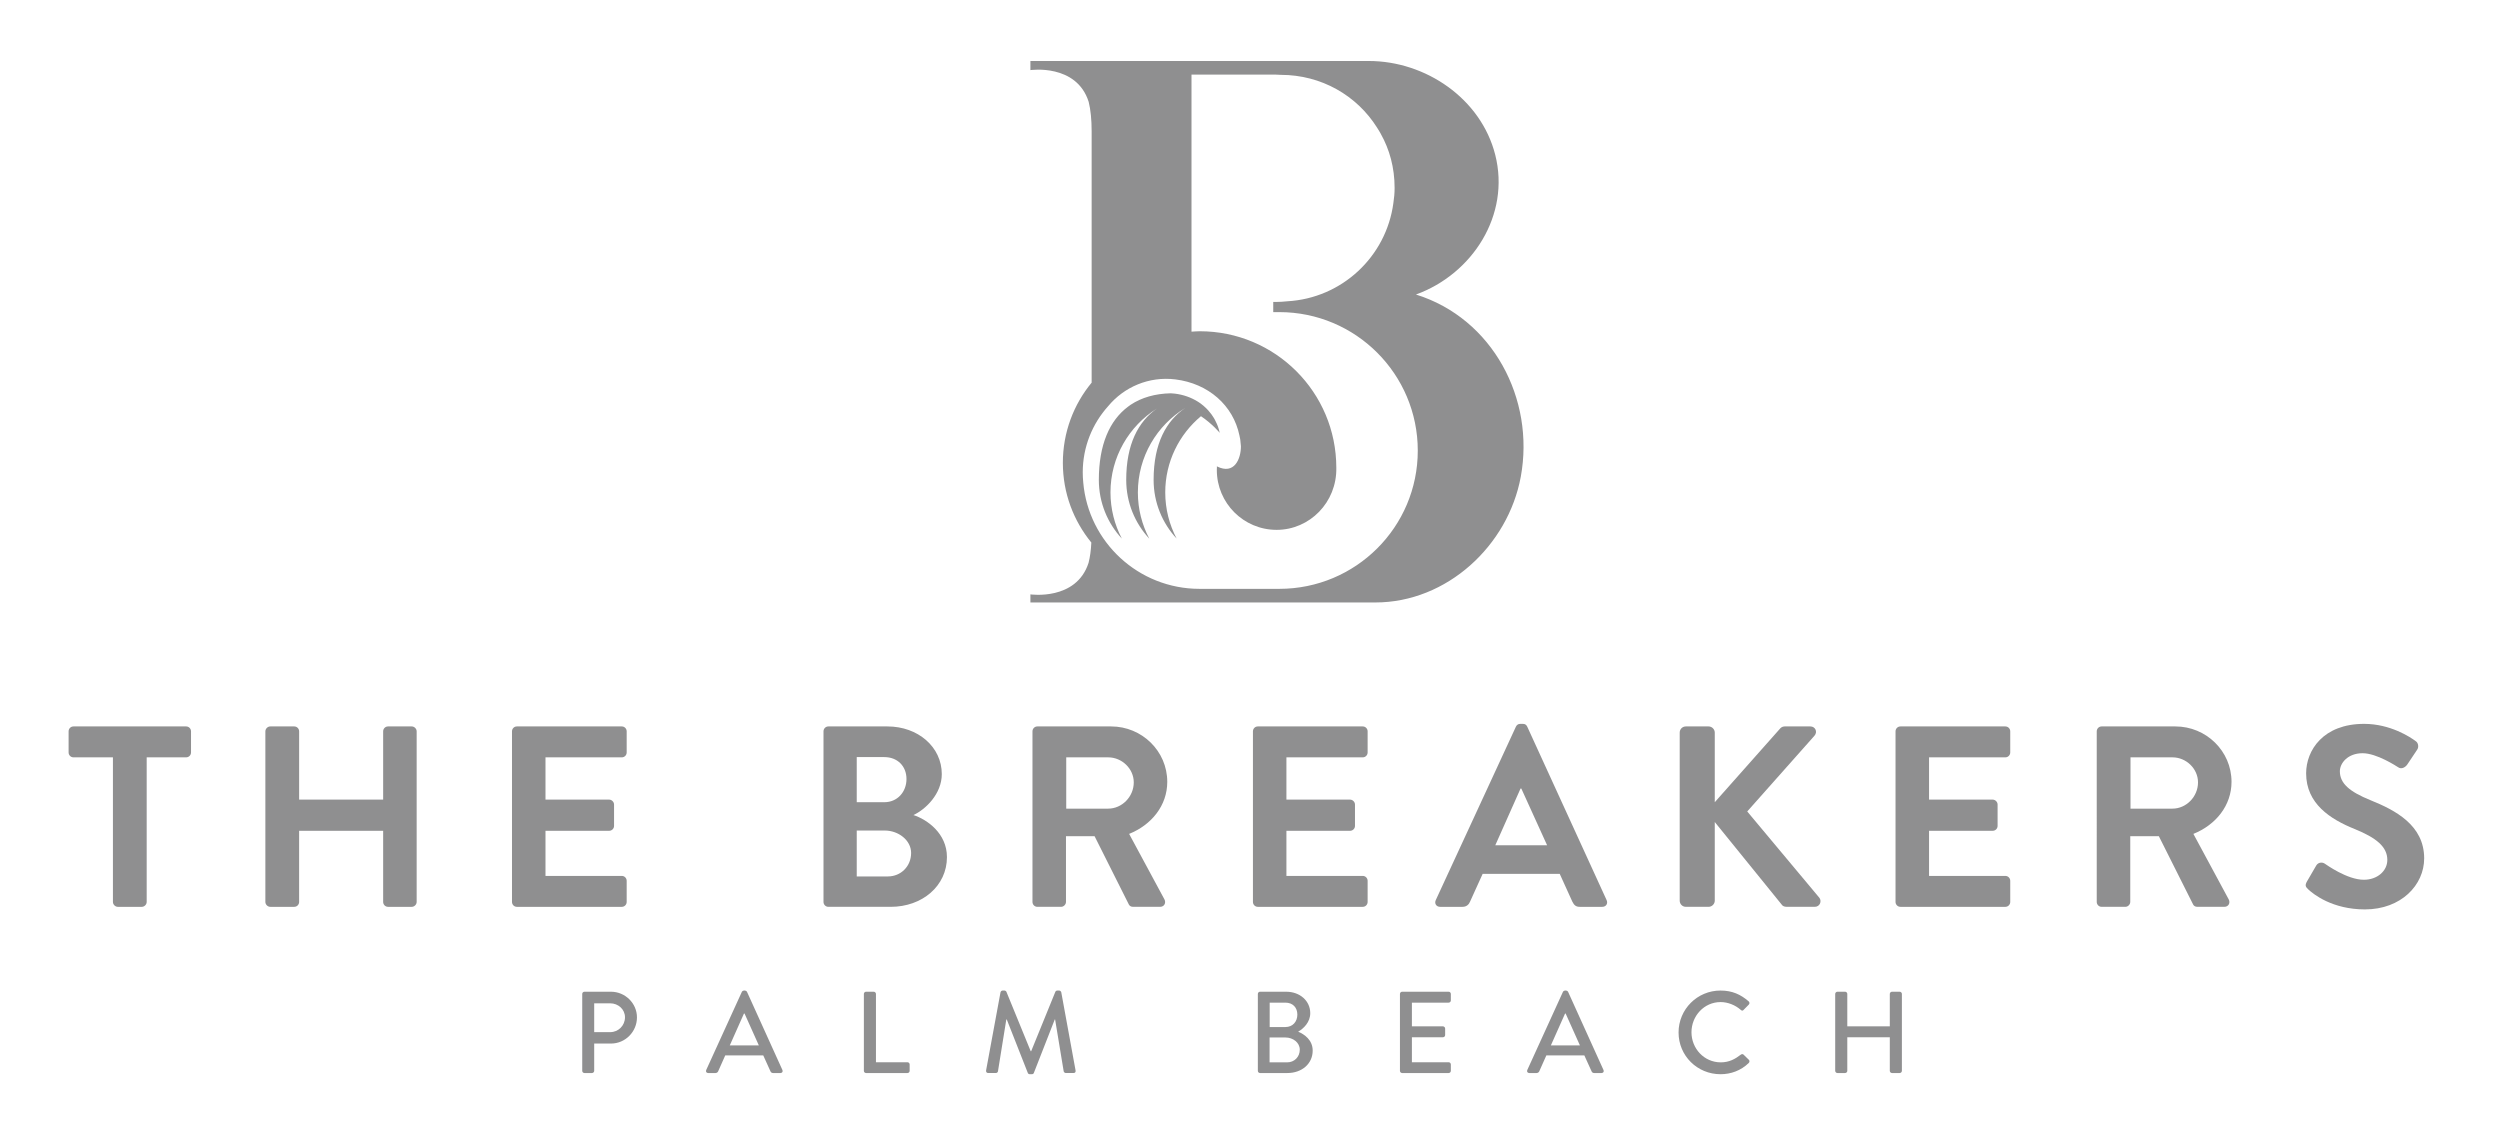 <?xml version="1.0" encoding="utf-8"?>
<!-- Generator: Adobe Illustrator 15.0.0, SVG Export Plug-In . SVG Version: 6.00 Build 0)  -->
<svg version="1.2" baseProfile="tiny" id="Ebene_1" xmlns="http://www.w3.org/2000/svg" xmlns:xlink="http://www.w3.org/1999/xlink"
	 x="0px" y="0px" width="665.078px" height="300px" viewBox="0 0 665.078 300" xml:space="preserve">
<g>
	<path fill="#8F8F90" d="M323.485,112.271c-0.097-0.207-0.187-0.422-0.296-0.615c-0.187-0.353-0.399-0.686-0.62-1.004
		c-0.101-0.145-0.194-0.288-0.294-0.439c-0.264-0.343-0.525-0.676-0.797-0.98v-0.005c-0.831-0.92-1.787-1.75-2.869-2.42
		c-0.025,0.007-0.033,0.013-0.051,0.02c0,0,0-0.007-0.009-0.007c0.009-0.006,0.027-0.013,0.035-0.018
		c-1.742-1.081-3.782-1.807-6.018-2.083c-0.381-0.047-0.744-0.066-1.107-0.092c-4.129,0.092-7.754,1.108-10.688,3.068
		c-0.23,0.161-0.456,0.329-0.687,0.501c-4.907,3.662-7.759,10.14-7.759,19.47c0,6.018,2.311,11.491,6.092,15.586l0.009-0.011
		c-1.912-3.661-3.003-7.827-3.003-12.245c0-9.412,4.941-17.654,12.353-22.319c-4.948,3.479-8.165,9.471-8.165,18.989
		c0,6.036,2.327,11.52,6.125,15.621h0.009c-1.938-3.67-3.035-7.853-3.035-12.291c0-9.534,5.066-17.856,12.65-22.5
		c0.024,0.013-0.036-0.012,0,0c-5.012,3.379-8.462,9.339-8.462,19.17c0,6.039,2.327,11.533,6.144,15.632l-0.017-0.011
		c-1.931-3.67-3.032-7.853-3.032-12.291c0-8.152,3.699-15.43,9.504-20.274c3.141,2.135,4.993,4.434,4.993,4.434
		c-0.128-0.628-0.325-1.238-0.534-1.825C323.821,112.949,323.653,112.612,323.485,112.271"/>
	<path fill="#8F8F90" d="M340.337,156.652h-3.496h-17.724c-16.248,0-29.56-12.441-30.938-28.286c-0.084-0.886-0.136-1.786-0.136-2.7
		c0-6.778,2.565-12.952,6.769-17.62c4.214-5.078,10.843-7.979,17.873-7.113c8.769,1.086,15.383,6.895,17.048,14.931
		c0.085,0.358,0.155,0.708,0.215,1.079c0.082,0.579,0.142,1.18,0.177,1.785c0,3.3-1.727,7.686-6.379,5.349
		c-0.01,0-0.025,0-0.033,0.005v0.023c0.008,0.036,0.023,0.081,0.033,0.129l-0.01,0.079c-0.015,0.24-0.023,0.487-0.023,0.726
		c0,8.793,7.114,15.919,15.907,15.919s16.05-7.308,15.882-16.52c0-0.204,0.006,0.21,0,0c0.006,0.013,0,0,0,0
		c0-20.08-16.249-36.315-36.326-36.315c-0.746,0-1.471,0.073-2.199,0.109V36.53V19.847h22.36c0.469,0,0.935,0.045,1.396,0.066
		c10.797,0,20.238,5.508,25.59,14.009c0.34,0.532,0.679,1.067,0.978,1.621c0.022,0.027,0.038,0.061,0.045,0.088
		c2.304,4.117,3.663,8.919,3.663,14.365c0,1.368-0.123,2.706-0.327,4.023C368.788,68.257,357,79.344,342.433,80.153
		c-1.028,0.112-2.058,0.177-3.096,0.177h-0.616v2.702h1.616c20.335,0,36.836,16.5,36.836,36.847
		C377.173,140.219,360.672,156.652,340.337,156.652 M376.686,78.351c15.044-5.456,25.158-21.165,21.095-37.157
		c-3.802-15.002-18.55-24.967-33.633-24.967h-34.583h-13.317h-25.929h-13.572h-2.626v2.423c0,0,12.262-1.786,15.504,8.453
		c0.525,2.126,0.787,4.706,0.787,7.888v66.804c-4.791,5.803-7.659,13.227-7.659,21.337c0,8.059,2.862,15.43,7.577,21.201
		c-0.097,2.079-0.349,3.857-0.738,5.398c-3.267,10.158-15.471,8.391-15.471,8.391v2.152h90.026h1.736
		c19.039,0,35.314-15.103,38.697-33.47C408.374,106.163,397.127,84.723,376.686,78.351"/>
	<path fill="#8F8F90" d="M162.34,274.582c2.134,0,3.927-1.729,3.927-3.955c0-2.102-1.793-3.713-3.927-3.713h-4.266v7.668H162.34z
		 M154.891,264.415c0-0.309,0.248-0.587,0.588-0.587h7.048c3.802,0,6.924,3.086,6.924,6.826c0,3.836-3.122,6.963-6.893,6.963h-4.484
		v7.261c0,0.311-0.278,0.583-0.586,0.583h-2.009c-0.34,0-0.588-0.272-0.588-0.583V264.415z"/>
	<path fill="#8F8F90" d="M201.874,278.11l-3.803-8.476h-0.154l-3.771,8.476H201.874z M187.871,284.66l9.49-20.806
		c0.093-0.183,0.372-0.34,0.525-0.34h0.31c0.155,0,0.433,0.157,0.527,0.34l9.427,20.806c0.185,0.404-0.064,0.801-0.526,0.801h-1.948
		c-0.369,0-0.586-0.181-0.712-0.461l-1.916-4.235h-10.109c-0.617,1.422-1.266,2.816-1.883,4.235
		c-0.094,0.219-0.34,0.461-0.712,0.461h-1.947C187.933,285.461,187.685,285.064,187.871,284.66"/>
	<path fill="#8F8F90" d="M229.817,264.415c0-0.309,0.246-0.587,0.587-0.587h2.04c0.31,0,0.587,0.278,0.587,0.587v18.173h8.378
		c0.34,0,0.588,0.284,0.588,0.59v1.7c0,0.311-0.248,0.583-0.588,0.583h-11.005c-0.341,0-0.587-0.272-0.587-0.583V264.415z"/>
	<path fill="#8F8F90" d="M266.165,263.979c0.062-0.245,0.309-0.465,0.555-0.465h0.495c0.185,0,0.463,0.157,0.525,0.34l6.46,15.799
		h0.124l6.43-15.799c0.061-0.183,0.311-0.34,0.526-0.34h0.494c0.247,0,0.494,0.22,0.559,0.465l3.8,20.773
		c0.093,0.435-0.123,0.708-0.555,0.708h-2.01c-0.278,0-0.526-0.208-0.589-0.429l-2.285-13.818h-0.095l-5.563,14.219
		c-0.061,0.191-0.248,0.34-0.525,0.34h-0.558c-0.246,0-0.464-0.148-0.525-0.34l-5.595-14.219h-0.124l-2.224,13.818
		c-0.031,0.221-0.31,0.429-0.558,0.429h-2.009c-0.432,0-0.649-0.273-0.586-0.708L266.165,263.979z"/>
	<path fill="#8F8F90" d="M341.947,273.226c1.98,0,3.189-1.456,3.189-3.307c0-1.888-1.209-3.187-3.189-3.187h-4.171v6.493H341.947z
		 M342.446,282.618c1.888,0,3.336-1.451,3.336-3.368c0-1.886-1.793-3.245-3.801-3.245h-4.235v6.613H342.446z M334.628,264.415
		c0-0.309,0.242-0.587,0.583-0.587h6.926c3.738,0,6.43,2.469,6.43,5.717c0,2.384-1.762,4.08-3.217,4.915
		c1.639,0.681,3.865,2.194,3.865,5.041c0,3.459-2.848,5.96-6.738,5.96h-7.266c-0.341,0-0.583-0.272-0.583-0.583V264.415z"/>
	<path fill="#8F8F90" d="M372.429,264.415c0-0.309,0.249-0.587,0.585-0.587h12.367c0.341,0,0.586,0.278,0.586,0.587v1.732
		c0,0.308-0.245,0.585-0.586,0.585h-9.771v6.307h8.254c0.306,0,0.588,0.279,0.588,0.586v1.733c0,0.34-0.282,0.583-0.588,0.583
		h-8.254v6.646h9.771c0.341,0,0.586,0.284,0.586,0.59v1.7c0,0.311-0.245,0.583-0.586,0.583h-12.367
		c-0.336,0-0.585-0.272-0.585-0.583V264.415z"/>
	<path fill="#8F8F90" d="M420.308,278.11l-3.8-8.476h-0.151l-3.778,8.476H420.308z M406.304,284.66l9.491-20.806
		c0.096-0.183,0.372-0.34,0.526-0.34h0.312c0.152,0,0.431,0.157,0.526,0.34l9.423,20.806c0.188,0.404-0.055,0.801-0.521,0.801
		h-1.952c-0.37,0-0.579-0.181-0.706-0.461l-1.921-4.235h-10.104c-0.623,1.422-1.268,2.816-1.886,4.235
		c-0.1,0.219-0.343,0.461-0.715,0.461h-1.944C406.369,285.461,406.122,285.064,406.304,284.66"/>
	<path fill="#8F8F90" d="M457.714,263.515c3.118,0,5.376,1.052,7.484,2.874c0.274,0.252,0.274,0.622,0.029,0.871l-1.366,1.389
		c-0.212,0.279-0.497,0.279-0.771,0c-1.448-1.269-3.432-2.068-5.348-2.068c-4.416,0-7.758,3.706-7.758,8.034
		s3.373,8.004,7.789,8.004c2.259,0,3.836-0.896,5.316-2.038c0.274-0.215,0.56-0.187,0.739-0.027l1.423,1.387
		c0.249,0.219,0.188,0.621-0.024,0.838c-2.11,2.042-4.763,2.995-7.514,2.995c-6.186,0-11.163-4.908-11.163-11.094
		S451.528,263.515,457.714,263.515"/>
	<path fill="#8F8F90" d="M488.22,264.415c0-0.309,0.278-0.587,0.587-0.587h2.038c0.342,0,0.592,0.278,0.592,0.587v8.624h11.309
		v-8.624c0-0.309,0.25-0.587,0.591-0.587h2.039c0.313,0,0.586,0.278,0.586,0.587v20.463c0,0.311-0.273,0.583-0.586,0.583h-2.039
		c-0.341,0-0.591-0.272-0.591-0.583v-8.937h-11.309v8.937c0,0.311-0.25,0.583-0.592,0.583h-2.038c-0.309,0-0.587-0.272-0.587-0.583
		V264.415z"/>
	<path fill="#8F8F90" d="M30.042,201.479h-10.49c-0.755,0-1.303-0.613-1.303-1.305v-5.62c0-0.684,0.548-1.301,1.303-1.301h29.961
		c0.755,0,1.304,0.617,1.304,1.301v5.62c0,0.691-0.549,1.305-1.304,1.305h-10.49v38.465c0,0.686-0.616,1.303-1.302,1.303h-6.375
		c-0.688,0-1.304-0.617-1.304-1.303V201.479z"/>
	<path fill="#8F8F90" d="M70.597,194.554c0-0.684,0.618-1.301,1.302-1.301h6.376c0.756,0,1.303,0.617,1.303,1.301v18.169h22.352
		v-18.169c0-0.684,0.549-1.301,1.302-1.301h6.307c0.687,0,1.305,0.617,1.305,1.301v45.39c0,0.686-0.618,1.303-1.305,1.303h-6.307
		c-0.753,0-1.302-0.617-1.302-1.303v-18.927H79.578v18.927c0,0.686-0.547,1.303-1.303,1.303h-6.376
		c-0.684,0-1.302-0.617-1.302-1.303V194.554z"/>
	<path fill="#8F8F90" d="M136.205,194.554c0-0.684,0.548-1.301,1.304-1.301h27.904c0.754,0,1.303,0.617,1.303,1.301v5.62
		c0,0.69-0.549,1.305-1.303,1.305h-20.295v11.244h16.938c0.684,0,1.301,0.616,1.301,1.3v5.695c0,0.751-0.617,1.299-1.301,1.299
		h-16.938v12h20.295c0.754,0,1.303,0.619,1.303,1.305v5.622c0,0.686-0.549,1.303-1.303,1.303h-27.904
		c-0.756,0-1.304-0.617-1.304-1.303V194.554z"/>
	<path fill="#8F8F90" d="M236.216,233.159c3.428,0,6.17-2.675,6.17-6.243c0-3.43-3.427-5.967-6.994-5.967h-7.473v12.21H236.216z
		 M235.257,213.412c3.494,0,5.896-2.747,5.896-6.173c0-3.429-2.402-5.828-5.896-5.828h-7.338v12.001H235.257z M219.076,194.554
		c0-0.684,0.546-1.301,1.302-1.301h15.7c8.16,0,14.468,5.482,14.468,12.681c0,5.281-4.319,9.394-7.541,10.897
		c3.632,1.173,8.913,4.876,8.913,11.183c0,7.676-6.583,13.232-14.947,13.232h-16.593c-0.756,0-1.302-0.617-1.302-1.303V194.554z"/>
	<path fill="#8F8F90" d="M294.827,215.122c3.635,0,6.79-3.152,6.79-6.992c0-3.631-3.155-6.651-6.79-6.651h-11.175v13.644H294.827z
		 M274.67,194.554c0-0.684,0.549-1.301,1.302-1.301h19.611c8.227,0,14.946,6.583,14.946,14.74c0,6.307-4.182,11.451-10.147,13.849
		l9.392,17.416c0.479,0.89,0,1.988-1.164,1.988h-7.2c-0.616,0-0.961-0.344-1.097-0.617l-9.121-18.172h-7.608v17.486
		c0,0.686-0.62,1.303-1.302,1.303h-6.31c-0.753,0-1.302-0.617-1.302-1.303V194.554z"/>
	<path fill="#8F8F90" d="M333.32,194.554c0-0.684,0.544-1.301,1.303-1.301h27.902c0.758,0,1.306,0.617,1.306,1.301v5.62
		c0,0.69-0.548,1.305-1.306,1.305h-20.297v11.244h16.94c0.683,0,1.299,0.616,1.299,1.3v5.695c0,0.751-0.616,1.299-1.299,1.299
		h-16.94v12h20.297c0.758,0,1.306,0.619,1.306,1.305v5.622c0,0.686-0.548,1.303-1.306,1.303h-27.902
		c-0.759,0-1.303-0.617-1.303-1.303V194.554z"/>
	<path fill="#8F8F90" d="M411.576,224.862l-6.859-15.087h-0.204l-6.718,15.087H411.576z M381.955,239.464l21.325-46.145
		c0.2-0.41,0.546-0.75,1.163-0.75h0.687c0.685,0,0.964,0.34,1.165,0.75l21.117,46.145c0.409,0.887-0.135,1.782-1.162,1.782h-5.967
		c-1.031,0-1.509-0.415-1.989-1.375l-3.361-7.402h-20.5l-3.359,7.402c-0.272,0.689-0.891,1.375-1.989,1.375h-5.967
		C382.095,241.246,381.544,240.351,381.955,239.464"/>
	<path fill="#8F8F90" d="M446.854,194.897c0-0.894,0.69-1.645,1.647-1.645h6.033c0.893,0,1.647,0.751,1.647,1.645v18.515
		l17.279-19.476c0.271-0.342,0.681-0.684,1.295-0.684h6.862c1.3,0,1.992,1.435,1.094,2.466l-17.894,20.158l19.197,22.968
		c0.688,0.896,0.141,2.401-1.237,2.401h-7.468c-0.688,0-1.096-0.277-1.232-0.481l-17.896-22.078v20.915
		c0,0.889-0.755,1.645-1.647,1.645h-6.033c-0.957,0-1.647-0.756-1.647-1.645V194.897z"/>
	<path fill="#8F8F90" d="M504.269,194.554c0-0.684,0.559-1.301,1.31-1.301h27.902c0.755,0,1.305,0.617,1.305,1.301v5.62
		c0,0.69-0.55,1.305-1.305,1.305h-20.294v11.244h16.935c0.687,0,1.299,0.616,1.299,1.3v5.695c0,0.751-0.612,1.299-1.299,1.299
		h-16.935v12h20.294c0.755,0,1.305,0.619,1.305,1.305v5.622c0,0.686-0.55,1.303-1.305,1.303h-27.902c-0.751,0-1.31-0.617-1.31-1.303
		V194.554z"/>
	<path fill="#8F8F90" d="M577.958,215.122c3.637,0,6.783-3.152,6.783-6.992c0-3.631-3.146-6.651-6.783-6.651h-11.18v13.644H577.958z
		 M557.798,194.554c0-0.684,0.553-1.301,1.307-1.301h19.606c8.226,0,14.942,6.583,14.942,14.74c0,6.307-4.178,11.451-10.146,13.849
		l9.393,17.416c0.486,0.89,0,1.988-1.162,1.988h-7.2c-0.615,0-0.958-0.344-1.095-0.617l-9.123-18.172h-7.607v17.486
		c0,0.686-0.614,1.303-1.304,1.303h-6.305c-0.754,0-1.307-0.617-1.307-1.303V194.554z"/>
	<path fill="#8F8F90" d="M613.709,234.524l2.47-4.248c0.547-0.957,1.712-0.957,2.331-0.482c0.345,0.209,5.892,4.25,10.35,4.25
		c3.568,0,6.242-2.333,6.242-5.279c0-3.5-2.95-5.893-8.709-8.226c-6.443-2.605-12.891-6.718-12.891-14.813
		c0-6.1,4.524-13.157,15.424-13.157c6.999,0,12.346,3.559,13.716,4.593c0.689,0.408,0.894,1.573,0.415,2.257l-2.609,3.913
		c-0.546,0.821-1.577,1.371-2.397,0.821c-0.552-0.343-5.759-3.773-9.53-3.773c-3.908,0-6.041,2.608-6.041,4.803
		c0,3.219,2.543,5.416,8.1,7.675c6.647,2.679,14.326,6.651,14.326,15.498c0,7.061-6.099,13.575-15.766,13.575
		c-8.646,0-13.714-4.044-15.09-5.348C613.434,235.969,613.094,235.623,613.709,234.524"/>
</g>
</svg>
